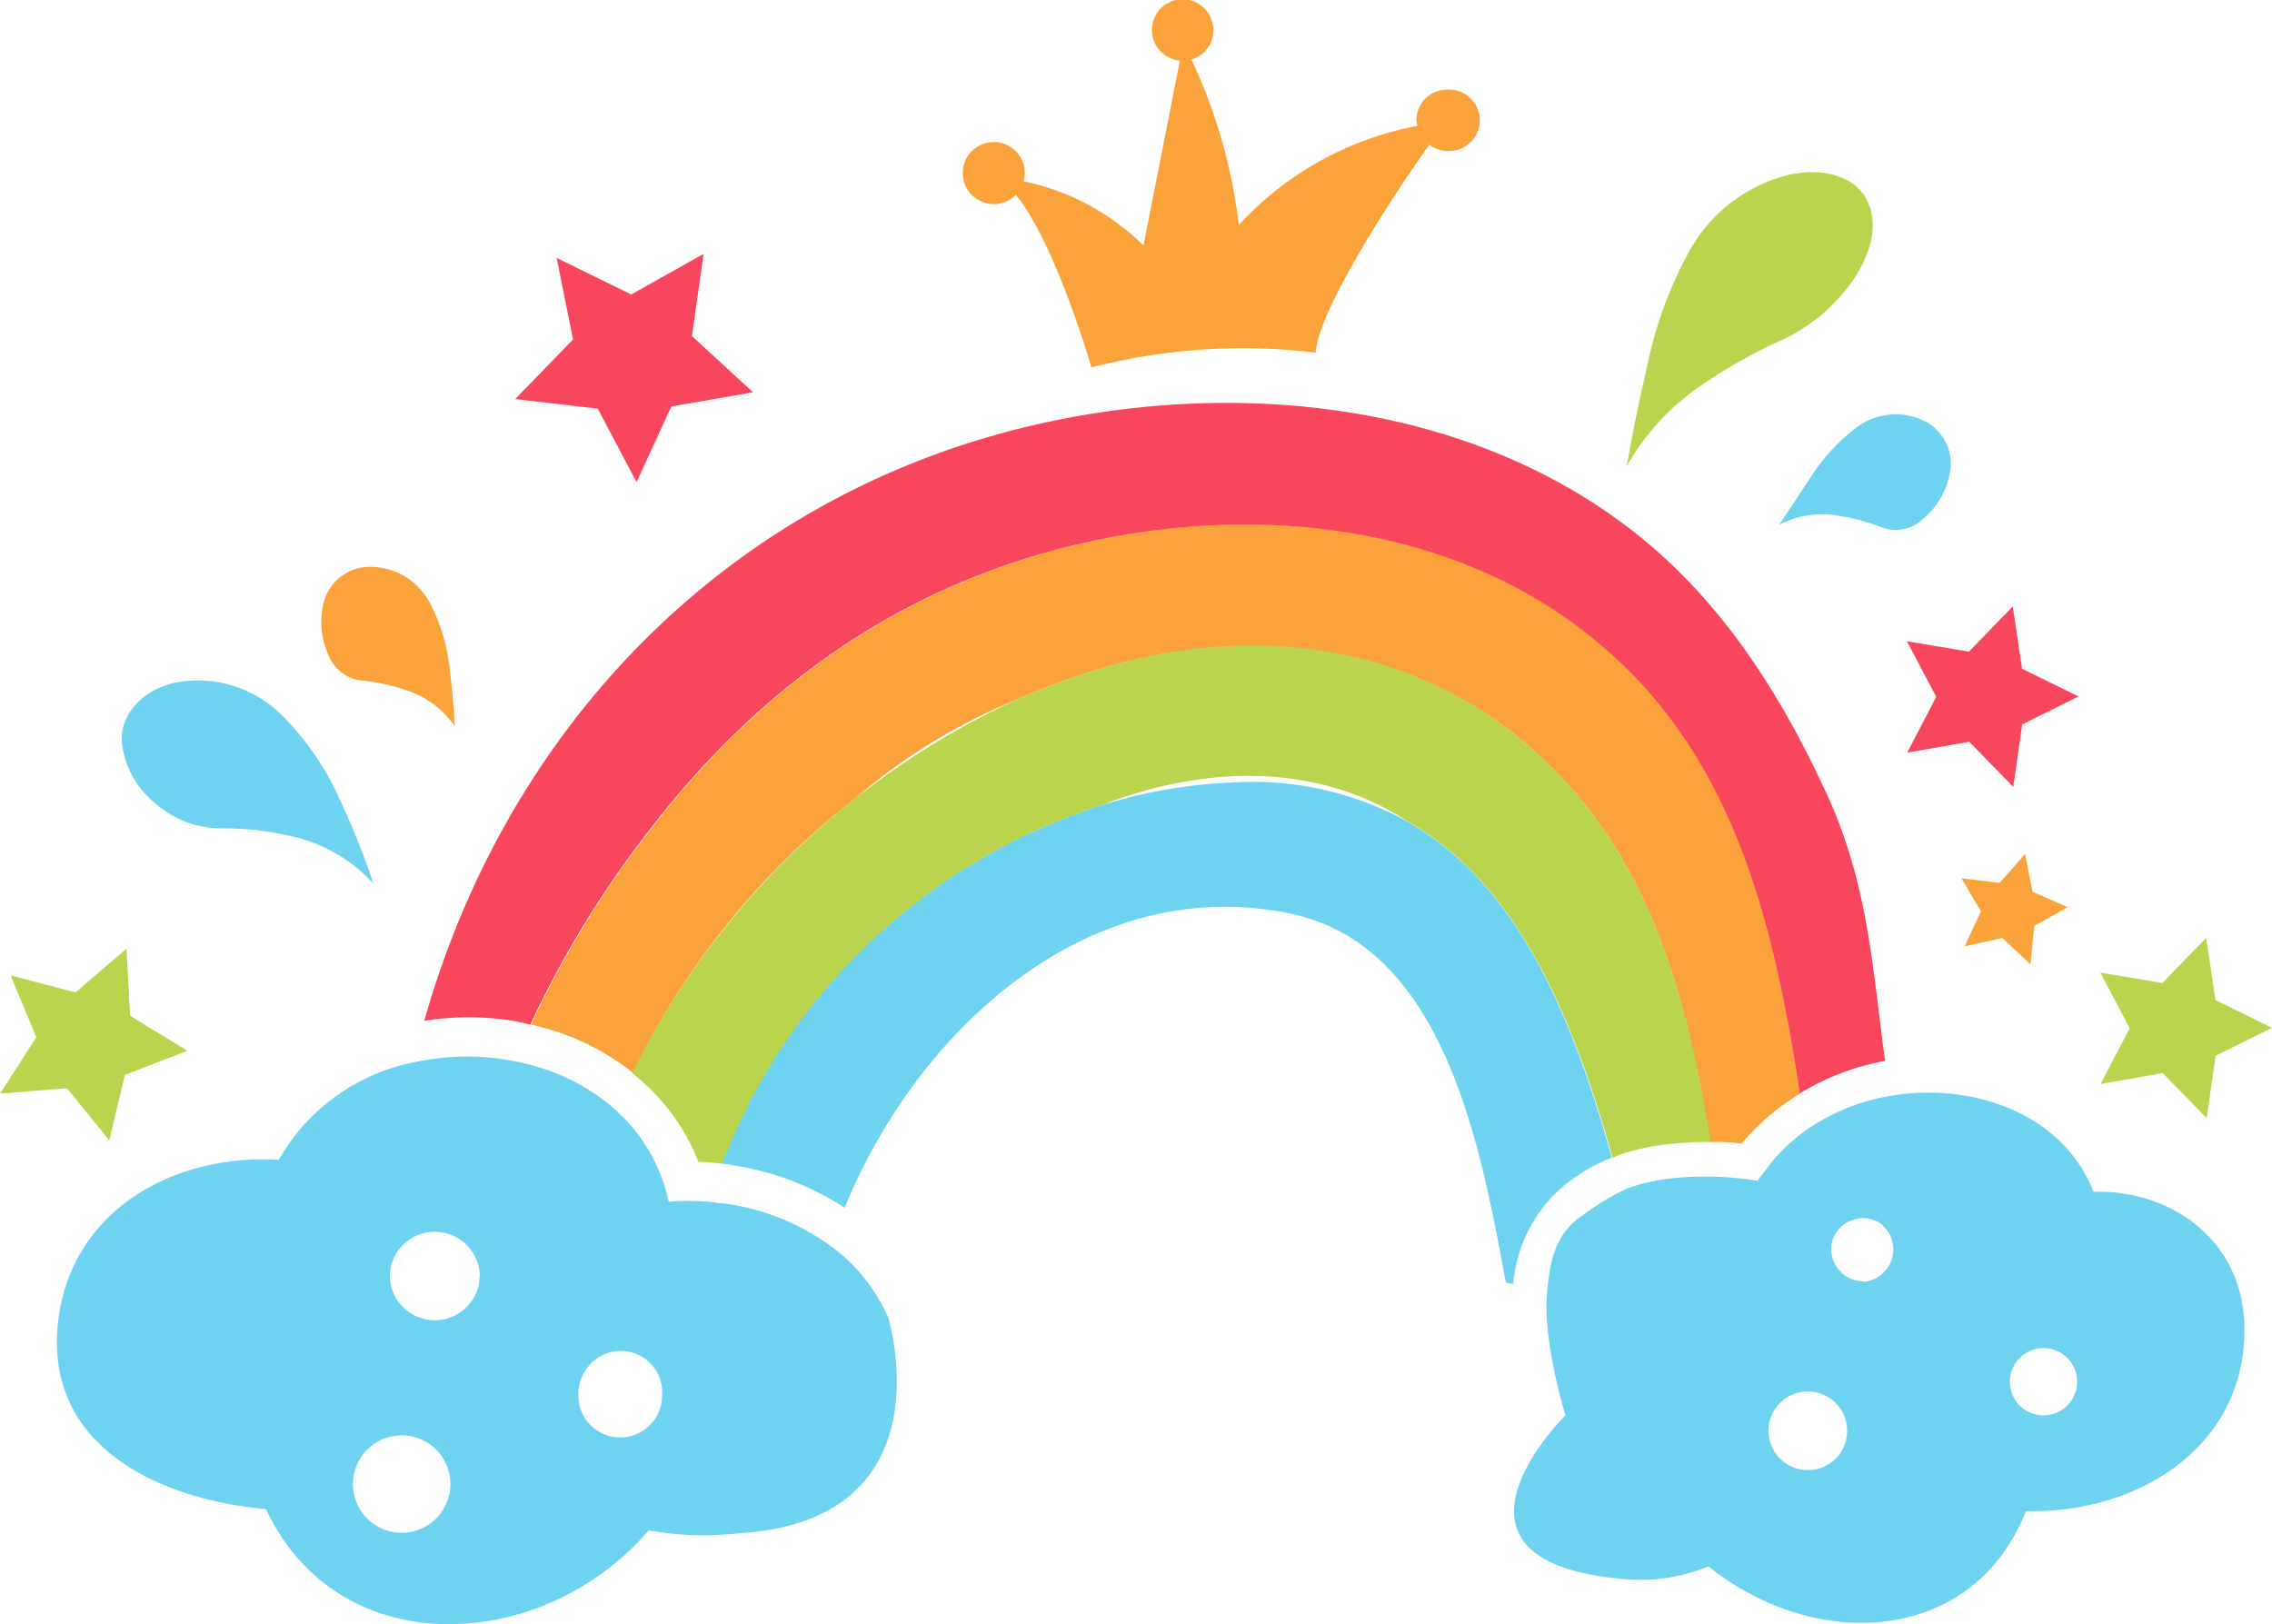 <svg xmlns="http://www.w3.org/2000/svg" viewBox="0 0 139.88 100"><path d="M99 40.05c-8.18-7.2-19.65-8.94-30.13-7.06-12 2.16-21.61 8.62-28.95 18.25a62.66 62.66 0 0 0-7.23 11.84c.59.13 1.15.3 1.71.48a14.86 14.86 0 0 1 4.57 2.5A48 48 0 0 1 52.7 49.12a36.22 36.22 0 0 1 9.79-6 41.5 41.5 0 0 1 5.45-2c8.66-2.54 17.92-1.65 25.18 4 8.19 6.44 10.64 15.64 12.16 25.19.64 0 1.29 0 1.94.11a12.67 12.67 0 0 1 1-1.08 13.56 13.56 0 0 1 2.6-2C109.25 57.22 107 47.09 99 40.05z" fill="#fba33a"/><path d="M86.51 50.5a19.84 19.84 0 0 0-10.69-2.32A31.26 31.26 0 0 0 68 49.52a37.09 37.09 0 0 0-23.58 22.13c.3 0 .6.07.89.12A17.33 17.33 0 0 1 52 74.36c4.47-10.94 15-20.67 27.41-18.12 9.44 1.95 11.69 14 13.3 22.73l.46.08a8.82 8.82 0 0 1 4-6.7 10.64 10.64 0 0 1 2.07-1.08c-2.41-8.5-5.69-16.84-12.73-20.77zM54.68 81.11a10.73 10.73 0 0 0-3.57-4.42 14.38 14.38 0 0 0-6.63-2.61c-.27 0-.54-.06-.82-.09a15.92 15.92 0 0 0-2.49 0 10.52 10.52 0 0 0-2.53-4.92c-.23-.24-.46-.47-.7-.7a12.61 12.61 0 0 0-4.3-2.51 15.67 15.67 0 0 0-1.93-.52 15.31 15.31 0 0 0-6.25.07 12.33 12.33 0 0 0-8.3 6c-6.2-.39-12.61 2.89-13.55 9.7C2.54 89 9.76 92.32 16.38 92.91c4.46 9.56 17.05 8.9 23.56 1.31a19.08 19.08 0 0 0 5.55.18c13.05-.8 9.19-13.29 9.19-13.29zM21.73 91.37a3 3 0 1 1 3 3 3 3 0 0 1-3-3zm7.79-12.77a2.62 2.62 0 0 1-.06.57A2.77 2.77 0 0 1 24 78.6a2.81 2.81 0 0 1 .24-1.12 2.77 2.77 0 0 1 5.3 1.12zm6.08 7.16a2.65 2.65 0 0 1 .4-1.31 2.56 2.56 0 0 1 4.76 1 3 3 0 0 1 0 .31 2.58 2.58 0 1 1-5.15 0zM99.57 97.18a11.16 11.16 0 0 0 5.62-.74c6.64 5.33 16.32 4.78 19.54-3.41 6.55.2 13.48-3.71 13.45-11.19 0-5.51-4.59-8.62-9.29-8.46-1.83-4.75-7.38-6.79-12.5-5.91a12.65 12.65 0 0 0-5.23 2.14 10.66 10.66 0 0 0-2.49 2.48c-.15.2-.32.39-.46.61a19.06 19.06 0 0 0-2.6-.25 18.4 18.4 0 0 0-2.6.09 11.58 11.58 0 0 0-2.71.59c-.18.06-.32.15-.49.22a14.3 14.3 0 0 0-2.33 1.45c-1.66 1.07-2.06 2.69-2.24 4.84-.25 3 1.14 7.5 1.14 7.5s-8.92 8.8 3.19 10.04zm24.17-12.1a2.07 2.07 0 1 1 2.06 2.06 2.07 2.07 0 0 1-2.06-2.06zm-9-6.19a2 2 0 0 1-2-2 2.07 2.07 0 0 1 .11-.62 2 2 0 0 1 1.84-1.27 1.92 1.92 0 0 1 1 .27 2 2 0 0 1-1 3.65zm-3.44 11.62a2.42 2.42 0 1 1 2.42-2.42 2.41 2.41 0 0 1-2.47 2.42z" fill="#6ed3f0"/><path d="M100.65 32.79c-9.3-7.31-21.85-9.14-33.29-7.34-20.9 3.3-35.84 18.26-41.24 37.4a17.27 17.27 0 0 1 5.13-.05c.48.06.94.18 1.4.28a62.66 62.66 0 0 1 7.23-11.84C47.22 41.61 56.82 35.15 68.83 33c10.48-1.88 22-.14 30.13 7.06 8 7 10.29 17.17 11.85 27.26a15.1 15.1 0 0 1 5.25-2c-.78-5.6-1-10.87-3.65-16.56-2.8-6.05-6.41-11.76-11.76-15.97zM36.8 25.16l2.39 4.52 2.14-4.65 5.03-.88-3.76-3.46.72-5.06-4.46 2.5-4.59-2.25 1.01 5.02-3.56 3.67 5.08.59zM124.49 41.17l-.57-3.83-2.7 2.78-3.82-.64 1.81 3.42-1.79 3.44 3.82-.67 2.71 2.77.55-3.84 3.47-1.72-3.48-1.71z" fill="#f8465c"/><path d="M93.12 45.12c-7.26-5.7-16.52-6.59-25.18-4a41.5 41.5 0 0 0-5.45 2 49.52 49.52 0 0 0-23.56 22.94q.34.27.66.57a12.93 12.93 0 0 1 3.41 4.9 14.36 14.36 0 0 1 1.46.12A37.09 37.09 0 0 1 68 49.52c.16-.06.31-.14.47-.19 6.07-2.2 12.68-2.3 18.08 1.17 7 3.93 10.32 12.27 12.73 20.77.11 0 .21-.1.33-.14a13.71 13.71 0 0 1 3.17-.69 21.07 21.07 0 0 1 2.54-.13c-1.56-9.55-4.01-18.75-12.2-25.19zM136.4 61.57l-.57-3.83-2.7 2.78-3.82-.64 1.81 3.42-1.79 3.44 3.82-.67 2.71 2.77.55-3.84 3.47-1.72-3.48-1.71zM7.79 58.41L4.65 61.1l-4-1.05 1.59 3.81L0 67.33 4.12 67l2.61 3.21.96-4.03 3.85-1.49-3.53-2.15-.22-4.13zM115 12.44c-.62-1.42-2.46-2.16-4.73-1.71a9.65 9.65 0 0 0-6.27 4.74 25.12 25.12 0 0 0-2.5 6.66c-.46 2-.87 3.89-1.35 6.58a14.79 14.79 0 0 1 4.2-4.71 31.9 31.9 0 0 1 5.2-3 10.85 10.85 0 0 0 4.61-3.86c.99-1.53 1.51-3.25.84-4.7z" fill="#bad44e"/><path d="M20.88 49.14A17.28 17.28 0 0 0 17.32 44a7.32 7.32 0 0 0-6.67-1.94c-2 .5-3.2 2-3.16 3.5a5.55 5.55 0 0 0 2.06 3.89A6.17 6.17 0 0 0 13.79 51a18.39 18.39 0 0 1 4.8.65A9.56 9.56 0 0 1 23 54.42a49.33 49.33 0 0 0-2.12-5.28z" fill="#6ed3f0"/><path d="M27.67 41.08a11.22 11.22 0 0 0-1.19-3.93 4.16 4.16 0 0 0-3.82-2.25 2.93 2.93 0 0 0-2.73 2.19 4.94 4.94 0 0 0 .31 3.28 2.5 2.5 0 0 0 2.17 1.54 11.91 11.91 0 0 1 3 .73A5.63 5.63 0 0 1 28 44.72c-.08-1.42-.18-2.5-.33-3.64z" fill="#fba33a"/><path d="M118.63 26a4 4 0 0 0-4.33.32 11.74 11.74 0 0 0-2.78 3c-.63.94-1.2 1.84-2 3a5.7 5.7 0 0 1 3.22-.63 12.86 12.86 0 0 1 3 .73 2.43 2.43 0 0 0 2.61-.43 4.85 4.85 0 0 0 1.69-2.83 2.93 2.93 0 0 0-1.41-3.16z" fill="#6ed3f0"/><path fill="#fba33a" d="M125.14 54.91l-.46-2.33-1.57 1.78-2.35-.29 1.2 2.04-1 2.15 2.32-.51 1.73 1.62.23-2.36 2.07-1.16-2.17-.94zM89.09 5.52a1.89 1.89 0 0 0-1.89 1.89 2.05 2.05 0 0 0 .07.34 19.93 19.93 0 0 0-11 6.1 33 33 0 0 0-2.92-10.19 1.86 1.86 0 0 0 1.35-1.77 1.89 1.89 0 1 0-2.06 1.84L70.4 15.11a14.76 14.76 0 0 0-7.4-3.95 1.5 1.5 0 0 0 .09-.42 1.91 1.91 0 1 0-.55 1.26c2.16 2.62 4.19 9 4.65 10.62A37.47 37.47 0 0 1 81 21.71c.19-2.66 4.8-9.73 7-12.8a1.79 1.79 0 0 0 1.08.38 1.89 1.89 0 1 0 0-3.77z"/></svg>